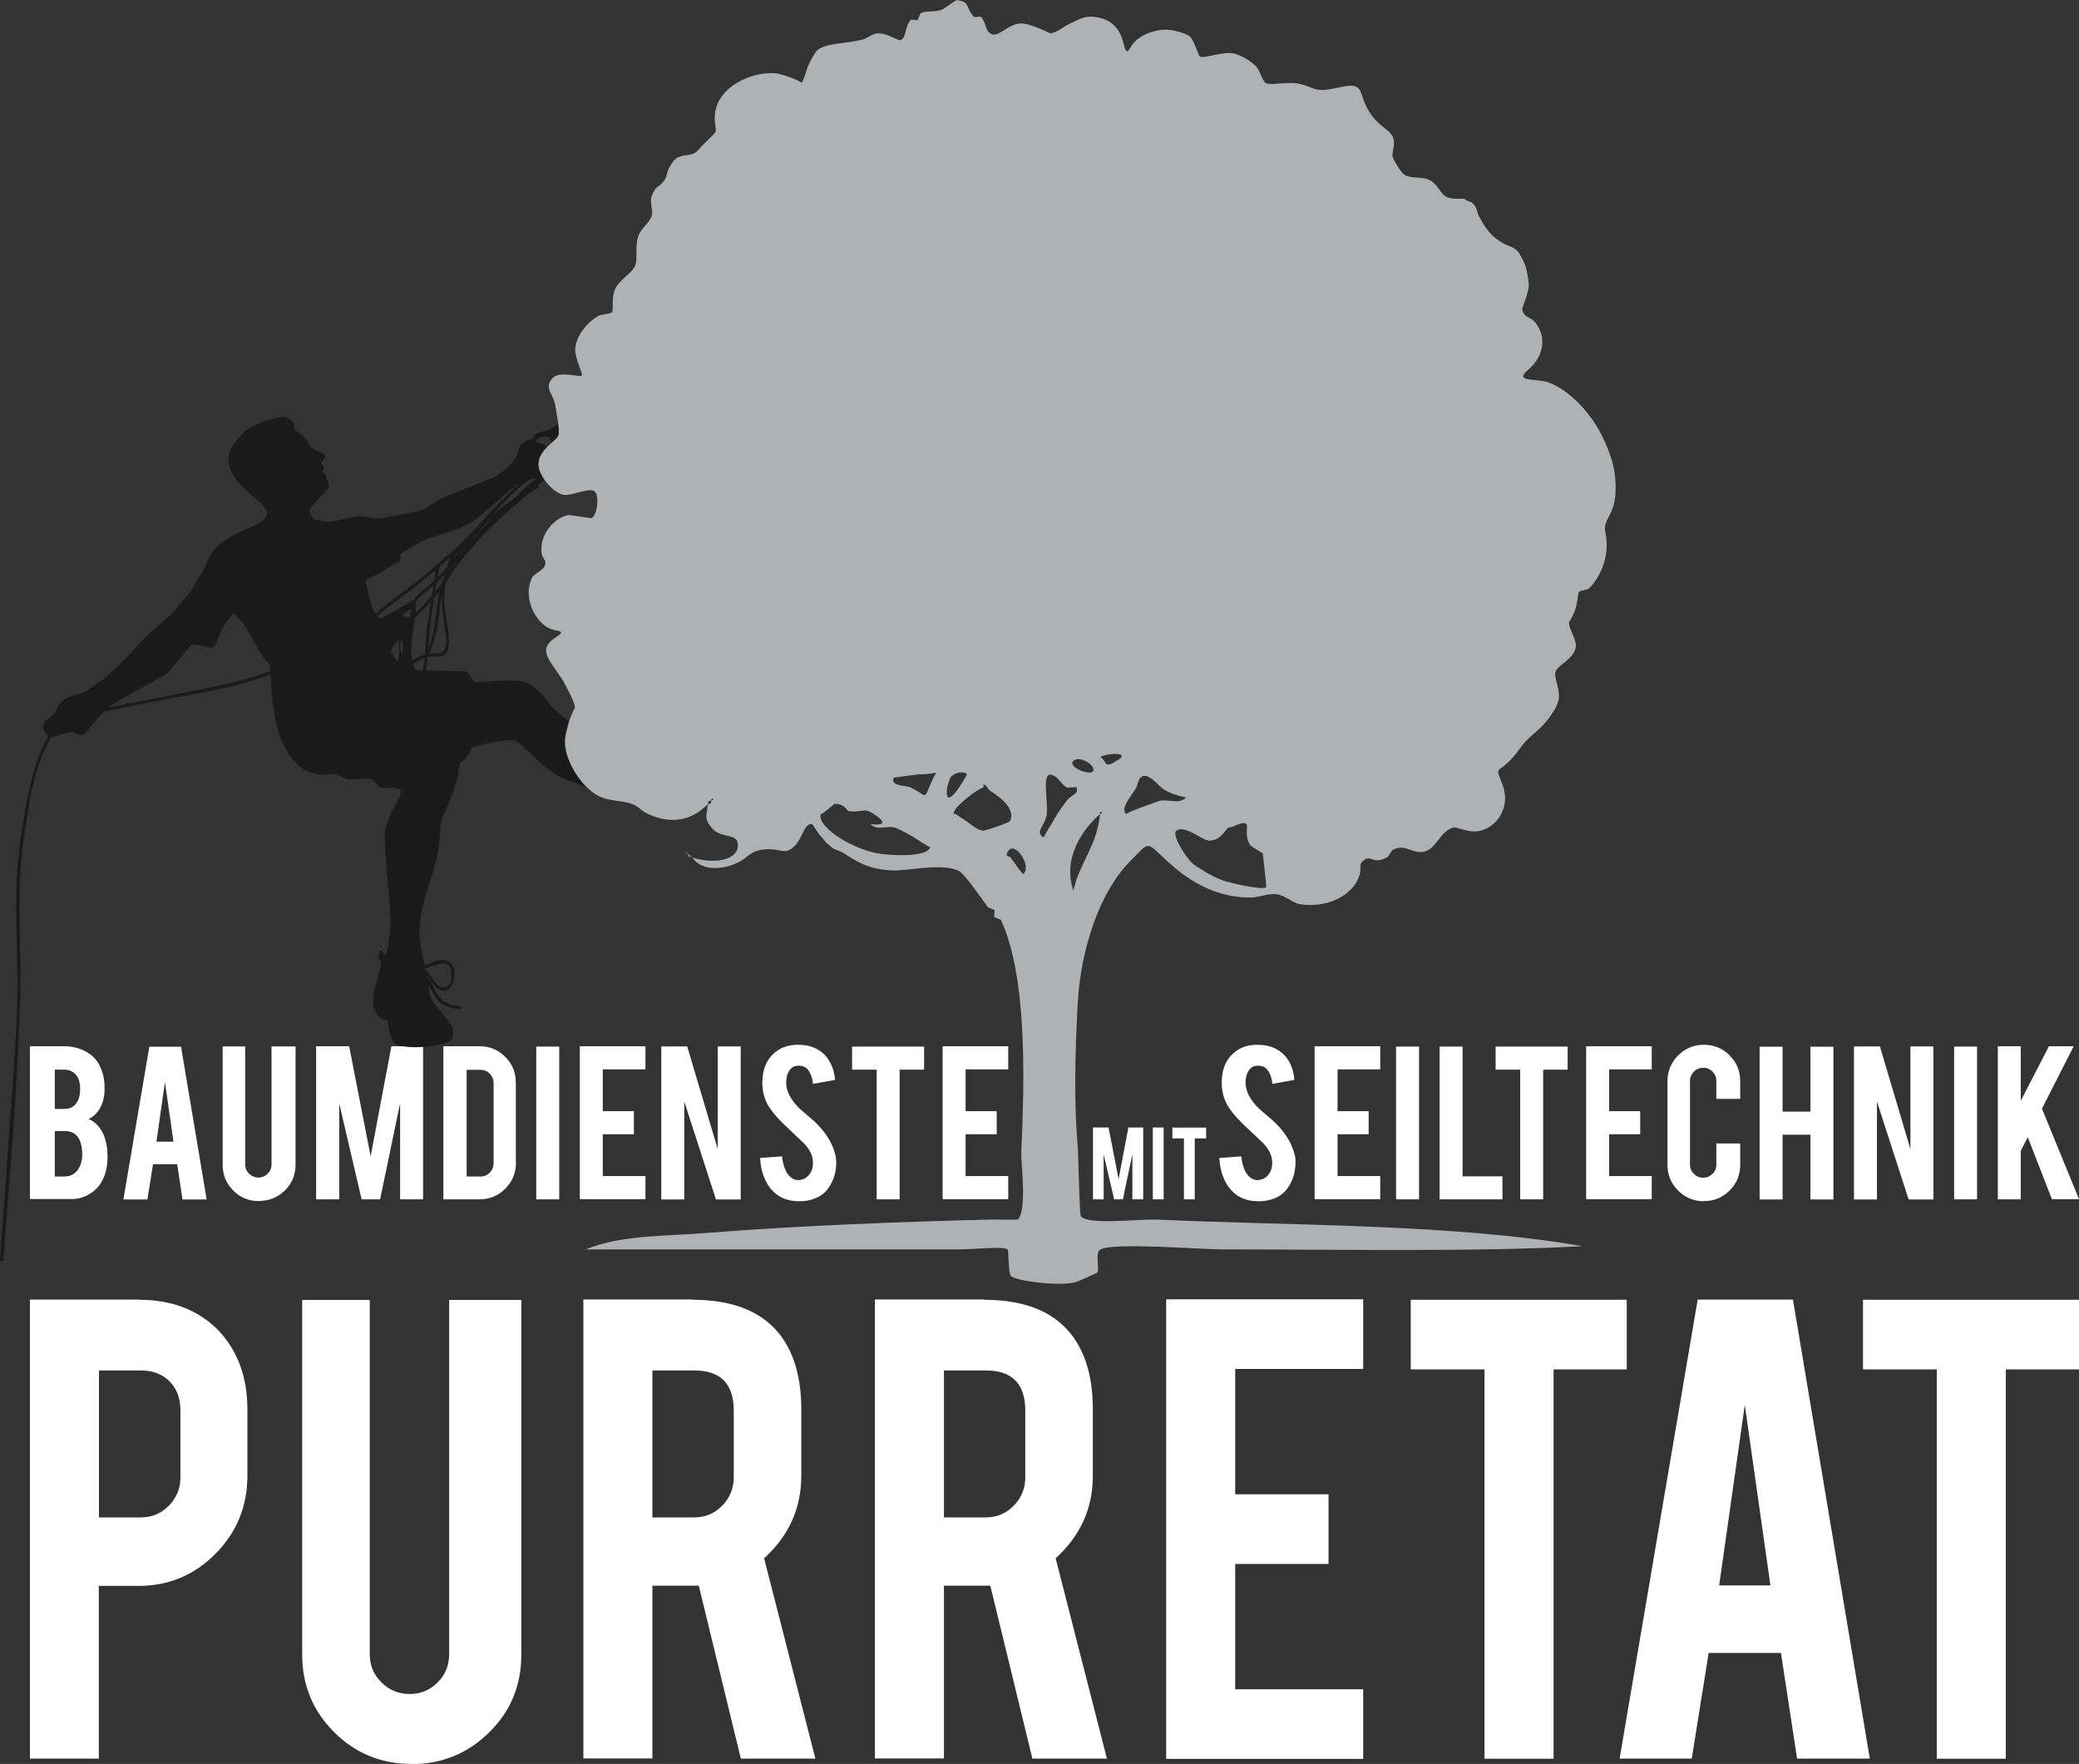 <?xml version="1.0" encoding="UTF-8"?>
<svg xmlns="http://www.w3.org/2000/svg" id="Ebene_1" version="1.1" viewBox="0 0 140.34 119.06">
  <rect x="0" y="0" width="140.34" height="119.06" fill="#333333" stroke="none"/>
  <defs>
    <style>
      .st0 {
        fill: #6e6e6e;
      }

      .st0, .st1 {
        fill-rule: evenodd;
      }

      .st1 {
        fill: #b0b1b2;
      }

      .st2 {
        fill: #fff;
      }

      .st3 {
        fill: #1a1a1a;
      }
    </style>
  </defs>
  <path class="st2" d="M63.63,80.95v-10.33h4.43v1.56h-2.88v2.82h2.1v1.56h-2.1v2.82h2.88v1.56h-4.43ZM59.18,72.2h-1.66v-1.56h4.86v1.56h-1.65v8.75h-1.55v-8.75ZM56.45,78.39c.01.72-.18,1.33-.56,1.84-.25.35-.61.59-1.07.73-.25.08-.53.12-.86.12-.61,0-1.11-.15-1.52-.45-.33-.25-.6-.58-.79-1.01-.2-.43-.31-.91-.34-1.46l1.48-.11c.07.6.23,1.04.48,1.31.19.2.4.3.64.29.34-.01.61-.18.81-.5.1-.16.16-.39.16-.68,0-.43-.19-.85-.59-1.28-.31-.29-.77-.73-1.38-1.31-.52-.5-.88-.95-1.1-1.34-.23-.44-.35-.93-.35-1.45,0-.94.31-1.65.95-2.13.39-.29.87-.44,1.45-.44s1.03.12,1.42.37c.31.19.56.46.75.81.19.34.3.74.34,1.19l-1.49.27c-.04-.42-.17-.75-.36-.98-.14-.17-.35-.25-.62-.25-.29,0-.5.13-.65.38-.12.2-.18.46-.18.76,0,.47.2.95.61,1.44.15.19.39.41.69.66.36.3.6.51.72.63.38.38.68.76.89,1.14.1.18.18.34.24.49.15.37.23.7.23.99ZM46.39,70.63l2.06,6.93v-6.93h1.55v10.33h-1.67l-2.14-6.61v6.61h-1.55v-10.33h1.75ZM39.14,80.95v-10.33h4.43v1.56h-2.88v2.82h2.1v1.56h-2.1v2.82h2.88v1.56h-4.43ZM37.75,80.95h-1.55v-10.31h1.55v10.31ZM31.5,79.41h.94c.25,0,.46-.09.63-.27.17-.18.25-.39.25-.63v-5.4c0-.25-.09-.46-.26-.64-.17-.18-.38-.26-.62-.26h-.94v7.2ZM34.83,78.48c0,.68-.24,1.26-.72,1.75-.48.48-1.05.72-1.73.72h-2.45v-10.33h2.45c.68,0,1.26.24,1.73.72.48.48.71,1.06.71,1.74v5.39ZM22.89,80.95h-1.55v-10.33h2.23l1.45,7.43,1.4-7.43h2.14v10.33h-1.55v-6.49l-1.35,6.49h-1.25l-1.51-6.47v6.47ZM17.48,81.07c-.69,0-1.27-.24-1.74-.72-.48-.48-.71-1.06-.71-1.74v-7.98h1.52v7.96c0,.25.09.46.26.63.18.17.39.26.63.26s.46-.09.63-.26c.17-.17.26-.38.26-.63v-7.96h1.62v7.98c0,.69-.24,1.27-.72,1.74-.48.47-1.06.71-1.74.71ZM11.14,73l-.58,4.06h1.15l-.58-4.06ZM10.33,78.58l-.38,2.38h-1.62l1.75-10.31h2.14l1.73,10.31h-1.63l-.36-2.38h-1.62ZM3.7,74.85h.65c.48,0,.8-.24.97-.71.06-.18.09-.39.09-.65,0-.43-.1-.76-.31-.98-.19-.2-.44-.31-.75-.31h-.65v2.64ZM3.7,79.41h.65c.52,0,.89-.27,1.09-.81.07-.19.11-.4.11-.64,0-.57-.11-.99-.33-1.26-.2-.24-.48-.36-.87-.36h-.65v3.07ZM2.02,80.95v-10.33h2.33c.61,0,1.17.16,1.66.49.42.27.72.7.9,1.27.1.31.15.67.15,1.09,0,.69-.18,1.25-.55,1.66-.15.18-.33.31-.54.4.35.13.64.39.88.78.16.26.28.6.35,1.02.04.21.06.45.06.72,0,.65-.12,1.21-.37,1.66-.19.36-.46.64-.81.86-.39.24-.79.36-1.18.36h-2.88Z"></path>
  <path class="st3" d="M29.29,65.17h0c.28-.09.6-.2.89-.08.34.14.32.71.27,1-.08.48-.47.77-.9.39-.24-.21-.39-.52-.6-.76-.07-.08-.14-.14-.21-.2,0-.05-.02-.11-.03-.16.2-.05.39-.13.59-.19M29.04,42.23h0c.08-.63.18-1.27.28-1.9.12-.14.24-.28.35-.42-.04.19-.08.38-.11.58-.16,1.07-.2,2.19-.62,3.19.02-.48.04-.97.11-1.44ZM28.53,45.25h0c-.14,0-.25,0-.31,0-.18,0-.29-.17-.36-.41.23-.18.48-.31.75-.41.01.02.03.03.05.04-.03.26-.07.52-.12.78ZM27.76,43.66h0c.02-.6.19-1.49.27-1.98.26-.27.56-.53.81-.81.08-.09.16-.18.24-.27-.08.53-.16,1.06-.24,1.59-.1.65-.1,1.31-.14,1.96,0,.01-.01.02-.02.03-.31.09-.6.23-.86.42-.05-.28-.06-.62-.05-.95ZM28.05,40.64h0c.07-.08.13-.17.2-.24.3-.31.66-.57,1-.86-.04.22-.07.45-.11.67-.11.13-.22.26-.33.39-.22.27-.48.51-.73.76,0-.19,0-.5-.02-.72ZM25.78,41.69h0c-.11.05-.22,0-.32-.1.83-.73,1.76-1.35,2.63-2.03.45-.35.89-.72,1.32-1.09-.04.24-.08.49-.12.74-.21.2-.43.39-.66.57-.14.12-.29.23-.42.36-.08.08-.18.21-.28.33-.35.22-1.58.99-2.15,1.22ZM27.65,41.63h0c-.08.07-.45-.03-.43-.12.02-.09.38-.4.46-.38.09.01.05.44-.03.51ZM27.14,44.19h0c-.1,0-.19-.94-.06-.97.14-.03.15.97.06.97ZM26.82,44.59h0c-.11,0-.44-.63-.43-.74,0,0,.45-.71.52-.6.07.11.03,1.34-.08,1.34ZM25.34,41.43h0c-.41-.66-.65-2.27-.65-2.27,0,0,.94-.46,1.34-.73.4-.27.87-.47.96-.57.09-.09.05-.49.05-.49,0,0,1.61-.97,1.85-1.04.24-.07,1.98-.55,2.78-.97.68-.36,2.43-2.12,3.4-2.74-.07.06-.15.12-.22.19-.45.45-.91.91-1.36,1.36-.76.76-1.45,1.61-2.22,2.37-.02,0-.03.01-.04.03-.02.03-.04.05-.06.07-.18.17-.35.33-.54.49-.93.79-1.83,1.61-2.8,2.35-.83.64-1.7,1.24-2.49,1.92ZM35.81,32.35h0c.16-.03.31-.06.42-.07-.59.41-1.11.97-1.64,1.47-.46.31-.9.63-1.34.96.04-.04.08-.08.11-.12.44-.47.9-.93,1.36-1.38.35-.34.7-.6,1.07-.87ZM36.36,29.58h0c.28-.16.6-.16.7-.05.11.11.07.28.22.41.15.13.07.52-.08.53-.15,0-.16-.2-.36-.37-.15-.13-.61-.25-.61-.25,0,0-.15-.1.13-.26ZM31.97,36.29h0c-.05.06-.11.12-.16.17.4-.5.84-.98,1.33-1.38.04-.03.07-.06.11-.08-.44.42-.86.85-1.28,1.29ZM30.8,37.49h0c-.08.11-.16.22-.23.34.16-.32.38-.59.62-.87-.13.18-.26.36-.39.54ZM30.44,38.44h0c.07-.13.15-.25.23-.37.1-.11.2-.23.29-.34-.18.23-.35.47-.52.71ZM30.41,37.62h0c-.11.21-.19.45-.25.69-.11.12-.22.25-.34.37-.09.1-.18.2-.28.29.04-.23.08-.46.12-.69,0,0,0-.02,0-.02.25-.22.51-.44.76-.66,0,0,0,0,0,.01ZM29.83,39.33h0c-.14.21-.29.4-.45.59.03-.2.07-.39.1-.59.2-.18.38-.38.57-.57,0,.02-.01.04-.02.06-.07.17-.14.34-.2.51ZM30.01,42.28h0c.06.47.35,1.84-.43,1.81-.22,0-.43,0-.64.04.42-.79.58-1.67.69-2.56.06-.47.11-.94.19-1.4-.02.7.09,1.38.19,2.11ZM12.64,46.72h0c-1.2.22-2.4.47-3.6.7-.57.11-1.14.23-1.7.35-.02,0-.03,0-.05.01.09-.08.19-.15.29-.22.97-.67,3.16-1.7,3.65-2.1.5-.39,1.49-1.8,1.71-1.93.22-.12,1.2.25,1.42.19.22-.06.46-.97.7-1.38.24-.4.64-.9.71-.92.06-.02.35.35.61.6.26.26,1.3,2.41,1.58,2.57.21.12.27.39.3.7-1.81.68-3.73,1.07-5.61,1.41ZM43.16,52.36s-2.25-1.88-2.99-2.42c-.74-.55-2.62-1.8-3.02-2.36-.4-.56-.99-1.3-1.76-1.55-.77-.25-3.15.04-3.31.03-.16,0-.42-.74-.69-.75-.21,0-1.78-.04-2.65-.05.06-.3.11-.61.14-.91.07-.02.15-.03.23-.04.25-.04.63.09.86-.09.4-.3.35-.9.32-1.34-.08-.94-.36-1.91-.3-2.85.02-.25.07-.49.13-.73.24-.37.46-.77.73-1.12.34-.45.71-.88,1.08-1.31.78-.9,1.62-1.74,2.53-2.5.37-.3.72-.63,1.07-.96.25-.16.51-.32.77-.47.08-.05.04-.15-.03-.18.23-.19.47-.37.71-.54.06-.04.05-.1.02-.14l2.46-1.62-.59-1.44s-.63-.58-.88-.55c-.25.03-.64.43-.98.55-.35.12-.6.12-.83.26-.23.14-.28.41-.28.41,0,0-.23-.13-.6.21-.38.34-.3.62-.46.95-.16.33-.85,1.06-1.56,1.39-.71.32-2.75,1.07-3.41,1.37-.66.3-1.06.76-1.65.89-.59.13-2.42.49-2.71.5-.29.01-1.01-.24-1.61-.13-.59.11-1.38.36-1.62.36-.25,0-.81-.08-1.01-.17-.2-.09-.41-.48-.36-.66.05-.18,1.09-1.22,1.24-1.43.15-.21-.03-.53-.1-.63-.07-.1-.01-.28-.09-.34-.08-.06-.22-.15-.15-.25.07-.1.07-.25,0-.32-.06-.06-.17-.19-.13-.23.05-.05.3-.28.26-.45-.04-.17-.17-.17-.57-.35-.4-.17-.57-.41-.59-.58-.02-.17-.63-.66-.81-.77-.18-.11-.07-.39-.1-.46-.03-.07-.43-.44-.67-.46-.24-.02-2.07.31-2.86,1.17-.79.86-1.11,1.35-.81,2.3.29.94,1.62,1.95,1.79,2.1.16.15.75.68.71,1.01-.05.32-.58.64-.95.8-.37.16-1.87.78-2.51,1.48-.64.7-.79,1.61-1.04,1.84-.24.23-.63,1.17-.96,1.48-.33.3-.68.84-1.08,1.21-.4.37-1.41,1.16-2.08,1.92-.66.76-2.12,2.23-2.69,2.58-.57.35-.94.74-1.26.78-.32.05-.97.25-1.29.55-.32.29-.38.78-.69.98-.32.19-.6.54-.57.8.02.17.18.4.36.53-.6,1.06-.97,2.21-1.24,3.4-.34,1.53-.61,3.12-.78,4.69-.34,3.15-.02,6.33-.08,9.48-.07,3.45-.43,7.23-.64,10.49-.02.27-.53,7.38-.53,7.38l.21.03s.75-9.3.81-10.59c.16-3.28.42-6.56.35-9.85-.05-2.63-.17-5.27.21-7.89.34-2.37.66-4.95,1.88-7.06.02,0,.05,0,.07,0,.24-.02,1.08-.35,1.39-.31.32.04.41.32.73.13.25-.14.7-.89,1.34-1.52.06,0,.11-.02.17-.03.63-.13,1.26-.27,1.9-.39,1.26-.24,2.52-.5,3.79-.73,1.82-.33,3.67-.72,5.42-1.37,0,.05,0,.1,0,.15.02.46.12,2.83.69,4.18.57,1.35,1.27,2.17,2.29,2.36,1.03.19,1.11,0,1.34.03.23.02.59.36,1.09.36.5,0,1.11-.08,1.37-.02.26.06.4.56.68.59.28.03,1.21-.08,1.35.17.14.25-.97,1.71-1.09,2.82-.11,1.11.42,5.04.36,6.21-.05,1.18-.26,2.08-.33,2.1-.07.02-.21-.34-.3-.3-.09.04-.23.4-.14.54.08.14.19.26.12.57-.07.31-.56,1.76-.52,2.37.04.61.33.87.53,1.06.2.19.45.04.49.26.03.22.02,1.26.61,1.53.59.28,2.03.21,2.9,0,.87-.21.91-.38.85-.99-.06-.61-1.51-1.74-1.58-2.51-.01-.14-.03-.31-.06-.5.16.27.31.54.48.82.36.57.99.71,1.61.81.13.02.17-.18.03-.21-.41-.07-.83-.14-1.17-.39-.29-.21-.45-.57-.59-.89-.12-.27-.29-.52-.47-.76,0,0,0-.01,0-.02.06.06.12.13.17.21.21.29.42.59.75.76.55.27.88-.44.94-.84.08-.48-.08-1.05-.6-1.17-.48-.12-.94.19-1.41.32-.11-.52-.21-1.01-.25-1.29-.1-.65-.14-1.21.04-2.26.17-1.05.74-2.53,1.03-3.65.29-1.12.16-2.43.39-2.78.23-.35,1.06-2.53,1.09-3.05.03-.52.13-.74.31-.78.17-.04.52-.69.56-.83.04-.13,2.3-.66,2.91-.51.61.15,1.9,2.03,3.43,2.61.79.3,1.7.61,2.53.95.78.32,1.69-.45,2.12-.07.89.79,2.17.21,2.17.21l-1.83-1.36Z"></path>
  <path class="st1" d="M68.19,57.86h0c.3.35.82,1.2.9,1.12.62-.62-.78-2.48-1.12-1.35-.07.23.16.14.22.22M81.65,56.74h0c-.46.03-1.65-1.1-2.24-.67-.33.24.56,1.73,1.12,2.24.08.07,1.16.81,2.02,1.12.36.13,2.67.69,2.92.45.04-.04-.24-2.29-.22-2.24-.06-.16-.73-.38-.9-.67-.36-.63-.07-1.19-.22-1.35-.25-.24-.88.24-1.12.22-.28-.01-.44.84-1.35.9ZM74.25,54.95h0c-1.16,1.01-2.55,2.98-1.79,5.16.41-1.9,1.61-3.02,1.79-5.16.33-.14-.02-.27,0,0ZM58.55,54.72h0c-.27-.07-.79.15-1.35,0,.09.02-.32-.55-.9-.45.03,0-.94.82-.9.67-.26.91,2.23,2.44,4.04,2.69.84.11,3.12.25,3.36-.45-.02.05-1.18-.71-1.12-.67-.19-.12-1.07-.61-1.35-.67-.51-.11-1.14.24-1.57-.22,1.76.23.11-.81-.22-.9ZM64.38,54.95h0c-.02-.15.54.27.45.22.64.35,1.05.87,1.57.9.07,0,1.72-.51,1.79-.67.46-.97-1.25-1.95-1.35-2.02-.19-.14-.19-.33-.45-.45,0,0,0,.22,0,.22-.3.02-2.09,1.35-2.02,1.8ZM78.73,53.38h0c-.43-.22-.68-.63-1.12-.9-.74-.44-.81.51-.9.67-.31.54-1.16,1.48-.67,1.8-.12-.08,2.22-.89,2.24-.9.8-.12,1.23.27,1.79-.22-.58-.12-.95-.25-1.35-.45ZM72,54.05h0c.44-.53.81-.4.67-.9-.01-.04-.61.03-.67,0-.21-.1-.58-.6-.67-.67-1.18-.88-.55,1.44-.67,2.47-.09.78-.84,1.18-.22,1.57.5-.84,1.02-1.8,1.57-2.47ZM63.93,53.15h0c-.21,1.94,1.37-.88,1.35-.9-.21-.19-.75-.18-1.12.22-.03.04-.23.69-.22.67ZM60.34,52.48h0c-.28.61.79.51,1.12.67,1.13.55.89.88,1.35-.22.48-1.17.67-.65-.67-.67-.27,0-1.81.25-1.79.22ZM73.8,52.03h0c.13-.44-.97-1.05-1.35-.67-.42.42,1.23,1.05,1.35.67ZM74.69,51.58h0c.27.08.53-.14.67-.22,1.19-.66-.91-.52-1.12-.22.11-.15.44.45.45.45ZM46.66,57.86c1.46.48,3.01.23,3.14-.67.16-1.07-1.13-.48-1.79-1.35-.49-.64-.31-.74-.22-1.57.19.04.21-.09.22-.22.33-.14-.02-.27,0,0-.19-.04-.21.09-.22.22-1.22,1.25-2.65,1.31-4.04.67-.4-.18-.4-.25-.67-.45-.69-.5-1.63-.34-2.47-.67-1.24-.49-2.39-2.3-2.47-3.59-.03-.51.1-.85.22-1.35.11-.45.45-1.14.45-1.12-.02-.37-.43-1.11-.67-1.57-.71-1.35-2.06-2.24-.67-3.14.88-.57.15-.36-.45-.67-.97-.51-1.71-2.09-1.12-3.36.16-.34.76-.47.9-.9.09-.3-.19-.49-.22-.67-.26-1.44.96-2.55,1.79-2.69.09-.01,1.56.23,1.57.22.43-.32.5-1.52.22-1.79-.32-.32-1.36.21-2.02.22-.62.01-1.75-1.17-1.79-2.02-.05-1.04,1.26-1.65,1.35-2.02.1-.42-.15-1.54-.22-2.02-.13-.78-.77-1.13-.22-1.79.48-.59,1.9-.05,2.02-.22.07-.1-.49-1.21-.45-1.79.08-1.08,1.05-1.95,1.57-2.24.08-.05.84-.15.9-.22.16-.21-.07-.88.22-1.57.27-.62,1.13-1.07,1.35-1.57.19-.44-.02-1.32.22-2.02.18-.51.78-.93.9-1.35.11-.4-.15-.96,0-1.35.33-.82.48-.5.9-1.12.11-.16.17-.57.22-.67.13-.23.26-.5.45-.67.43-.39.94-.21,1.35-.45.16-.09.41-.41.67-.67,1.01-1,.71-.56.67-1.57-.09-2.15,2.43-3.25,4.04-3.14.57.04,1.96.61,1.79.67.16-.06.35-.9.45-1.12.2-.45.49-.97.67-1.12.56-.46,1.77-.41,2.92-.67.41-.09.8-.44,1.12-.45.72-.01,1.37.53,1.57.45.39-.15.25-.93.67-1.35.07-.07.35.04.45,0,.07-.03.14-.39.22-.45.31-.2.85-.06,1.35-.22.36-.12.96-.69,1.12-.67.87.11.55.5,1.12,1.12.06.07.36-.04.45,0,.21.1.4.82.45.9.56.87,1.21-.38,2.24-.45.59-.04,2.02.67,2.02.67.46-.04.93-.49,1.35-.67.57-.25.9-.51,1.57-.45,1.3.12,1.82.94,2.02,1.79.24,1,.35.37.67,0,.54-.63,1.56-.99,2.47-.9.24.02,1.03.2,1.35.45.26.21.57,1.3.67,1.35.34.14,1.55-.36,2.24-.22.49.1,1.2.5,1.57.9.26.28.4,1,.67,1.12.33.14,1.31-.09,2.02,0,.62.08,1.2.43,1.57.45.95.05,1.94-.47,2.47-.22.5.23.28.91,1.12,2.02.5.65,1.14.91,1.35,1.35.24.5-.07,1.03,0,1.35.07.3.56,1.01.67,1.12.45.44,1.15.17,1.79.45.55.24.79.95,1.12,1.12.59.3,1.16.04,1.35.22.13.13.3.09.45.22.35.3.29.61.45.9.49.92.85,1.35,1.57,1.79.35.21.85.27,1.12.67.13.19.41.77.45.9.08.27.22.92.22,1.35,0,.38-.46,1.52-.45,1.57.15.61.57.48.9.9.95,1.24.27,2.55-.45,3.14-1.12.92.55.59,1.35.9,1.48.56,2.87,2.13,3.59,3.59.61,1.24,1.03,2.44.9,4.04-.11,1.35-.85,1.64-.67,2.47.39,1.79-.55,3.28-1.12,3.81-.09.08-.62.14-.67.22-.05.08-.11.77-.22,1.12-.14.44-.45.98-.45.9-.03.49.59,1.26.45,1.79-.19.75-1.19,1.12-1.35,1.57-.14.41.3,1.16.22,1.79-.07.55-.5,1.11-.67,1.35-.57.76-.96.94-1.57,1.57-.28.28-.5.68-.9,1.12-1.03,1.14-1.18.45-.67,1.79.6,1.57-.41,2.92-1.57,3.14-.79.15-1.49-.33-1.79-.22-.85.29-1.04,1.28-1.79,1.57-.68.26-1.26-.29-1.79-.22-.74.09-.55.49-.9.67-.98.5-.99-.27-1.57.22-.31.27-.09.41-.22.9-.39,1.4-2.15,2.31-4.04,2.02-.47-.07-1-.6-1.57-.67-.58-.08-1.17.22-1.79.22-2.6,0-4.44-1.39-5.61-2.47-1.47-1.36-1.13-1.33-2.47,0-2.06,2.06-3.36,5.9-3.56,9.64-.19,3.57-.25,6.7,0,9.64.06.76.11,4.58.22,4.71.5.6,3.87.17,5.13.22,9.34.42,20,.28,28.71,1.79-6.92.4-16.42.22-24.22.22-1.69,0-7.34-.48-8.3,0-.4.2-.04,1.28-.22,1.57,0-.01-1.28.62-1.57.67-1.25.25-3.99-.13-4.26-.45-.19-.22-.14-1.75-.22-1.79-.41-.23-2.11,0-3.36,0h-25.12c2.42-.99,5.35-.88,8.3-1.12,5.83-.47,13.19-.76,19.29-.9.12,0,1.56.04,1.59,0,.63-.71.19-3.83.22-4.49.25-5.48.35-11.91-1.36-15.71-.03-.07-.39-.14-.45-.22-.07-.1.05-.33,0-.45-.03-.07-.39-.15-.45-.22-.84-1.14-1.59-2.28-2.02-2.47-1.18-.51-3.45.06-4.49,0-1.62-.09-2.38-.63-3.14-1.12-.44-.28-.63-.22-.9-.45-.81-.68-.16-.15-.67-.67-.27-.28-.59-.9-.67-.9-.63.01-.59,1.34-1.57,1.79-.4.18-1.01-.26-2.02,0-.54.14-.75.45-1.12.67-1.1.67-2.75.79-3.36-.22Z"></path>
  <path class="st0" d="M46.43,57.64c-.27.02-.14-.33,0,0"></path>
  <path class="st0" d="M46.43,57.64c.14.01.27.03.22.22-.14-.01-.27-.03-.22-.22"></path>
  <path class="st2" d="M130.74,92.43h-4.98v-4.7h14.58v4.7h-4.94v26.28h-4.66v-26.28ZM117.78,94.83l-1.73,12.18h3.46l-1.73-12.18ZM115.34,111.57l-1.14,7.13h-4.87l5.27-30.98h6.43l5.19,30.98h-4.91l-1.09-7.13h-4.87ZM100.21,92.43h-4.98v-4.7h14.58v4.7h-4.94v26.28h-4.66v-26.28ZM78.72,118.71v-31.01h13.3v4.7h-8.64v8.46h6.3v4.7h-6.3v8.46h8.64v4.7h-13.3ZM69.21,95.2c0-1.8-.89-2.7-2.67-2.7h-2.82v9.92h2.82c.74,0,1.37-.26,1.89-.79.52-.53.78-1.17.78-1.91v-4.52ZM66.42,87.73c2.6,0,4.52.72,5.74,2.15,1.07,1.25,1.61,3,1.61,5.24v4.5c0,2.19-.84,4.04-2.51,5.56l3.46,13.52h-5.03l-2.84-11.67c-.13,0-.27,0-.42,0h-2.71v11.66h-4.66v-30.98h7.37ZM49.53,95.2c0-1.8-.89-2.7-2.67-2.7h-2.82v9.92h2.82c.74,0,1.37-.26,1.89-.79.52-.53.78-1.17.78-1.91v-4.52ZM46.74,87.73c2.6,0,4.52.72,5.74,2.15,1.07,1.25,1.61,3,1.61,5.24v4.5c0,2.19-.84,4.04-2.51,5.56l3.46,13.52h-5.03l-2.84-11.67c-.13,0-.27,0-.42,0h-2.71v11.66h-4.66v-30.98h7.37ZM27.79,119.06c-2.06,0-3.81-.72-5.24-2.15-1.43-1.43-2.15-3.17-2.15-5.21v-23.96h4.56v23.92c0,.74.26,1.37.79,1.9.53.52,1.16.78,1.9.78s1.37-.26,1.89-.78c.52-.52.78-1.15.78-1.9v-23.92h4.87v23.96c0,2.08-.73,3.82-2.18,5.24-1.44,1.42-3.19,2.13-5.23,2.13ZM12.18,95.2c0-.81-.24-1.46-.73-1.96-.49-.49-1.14-.74-1.94-.74h-2.83v9.92h2.83c.74,0,1.37-.26,1.89-.79.52-.53.78-1.17.78-1.91v-4.52ZM9.38,87.73c2.27,0,4.09.72,5.44,2.15,1.25,1.37,1.88,3.11,1.88,5.24v4.5c0,2.04-.71,3.79-2.14,5.24-1.43,1.45-3.16,2.18-5.19,2.18h-2.7v11.66H2.02v-30.98h7.37Z"></path>
  <path class="st2" d="M79.92,76.84h-.78v-.73h2.28v.73h-.77v4.11h-.73v-4.11ZM78.55,80.95h-.73v-4.85h.73v4.85ZM74.51,80.95h-.73v-4.85h1.05l.68,3.49.66-3.49h1v4.85h-.73v-3.05l-.64,3.05h-.59l-.71-3.04v3.04Z"></path>
  <path class="st2" d="M136.41,77.69v3.26h-1.55v-10.33h1.55v3.68l1.9-3.68h1.67l-2.14,4.21,2.5,6.11h-1.83l-1.63-4.19-.47.93ZM133.46,80.95h-1.55v-10.31h1.55v10.31ZM126.9,70.63l2.06,6.93v-6.93h1.55v10.33h-1.67l-2.14-6.61v6.61h-1.55v-10.33h1.75ZM120.33,76.59v4.37h-1.55v-10.31h1.55v4.38h1.88v-4.38h1.55v10.31h-1.55v-4.37h-1.88ZM115.03,81.08c-.69,0-1.27-.24-1.75-.72-.48-.48-.72-1.06-.72-1.74v-5.63c0-.69.24-1.27.72-1.75.48-.48,1.06-.72,1.74-.72s1.27.24,1.74.72c.48.48.71,1.06.71,1.75v1.18h-1.61v-1.21c0-.25-.09-.46-.26-.63-.18-.18-.39-.26-.63-.26s-.46.09-.63.26c-.17.18-.26.39-.26.63v5.64c0,.25.09.46.26.63.17.17.38.26.63.26s.46-.09.63-.26c.18-.17.26-.38.26-.63v-1.42h1.61v1.44c0,.69-.24,1.27-.72,1.74-.48.48-1.06.71-1.73.71ZM107.07,80.95v-10.33h4.43v1.56h-2.88v2.82h2.1v1.56h-2.1v2.82h2.88v1.56h-4.43ZM102.62,72.2h-1.66v-1.56h4.86v1.56h-1.65v8.75h-1.55v-8.75ZM101.42,80.95h-4.24v-10.31h1.55v8.76h2.69v1.55ZM95.79,80.95h-1.55v-10.31h1.55v10.31ZM88.74,80.95v-10.33h4.43v1.56h-2.88v2.82h2.1v1.56h-2.1v2.82h2.88v1.56h-4.43ZM87.45,78.39c.01.72-.18,1.33-.56,1.84-.25.35-.61.59-1.07.73-.25.08-.54.12-.86.12-.61,0-1.11-.15-1.52-.45-.33-.25-.6-.58-.79-1.01-.2-.43-.31-.91-.34-1.46l1.48-.11c.07.6.23,1.04.48,1.31.19.2.4.3.64.29.34-.01.61-.18.81-.5.1-.16.16-.39.16-.68,0-.43-.19-.85-.58-1.28-.31-.29-.77-.73-1.38-1.31-.52-.5-.88-.95-1.1-1.34-.23-.44-.35-.93-.35-1.45,0-.94.31-1.65.95-2.13.39-.29.87-.44,1.45-.44s1.03.12,1.42.37c.31.19.56.46.75.81.19.34.3.74.34,1.19l-1.49.27c-.04-.42-.17-.75-.36-.98-.14-.17-.35-.25-.62-.25-.29,0-.5.13-.65.38-.12.2-.18.46-.18.76,0,.47.2.95.61,1.44.15.19.39.41.69.66.36.3.6.51.72.63.38.38.68.76.89,1.14.1.18.18.34.24.49.15.37.23.7.23.99Z"></path>
</svg>
